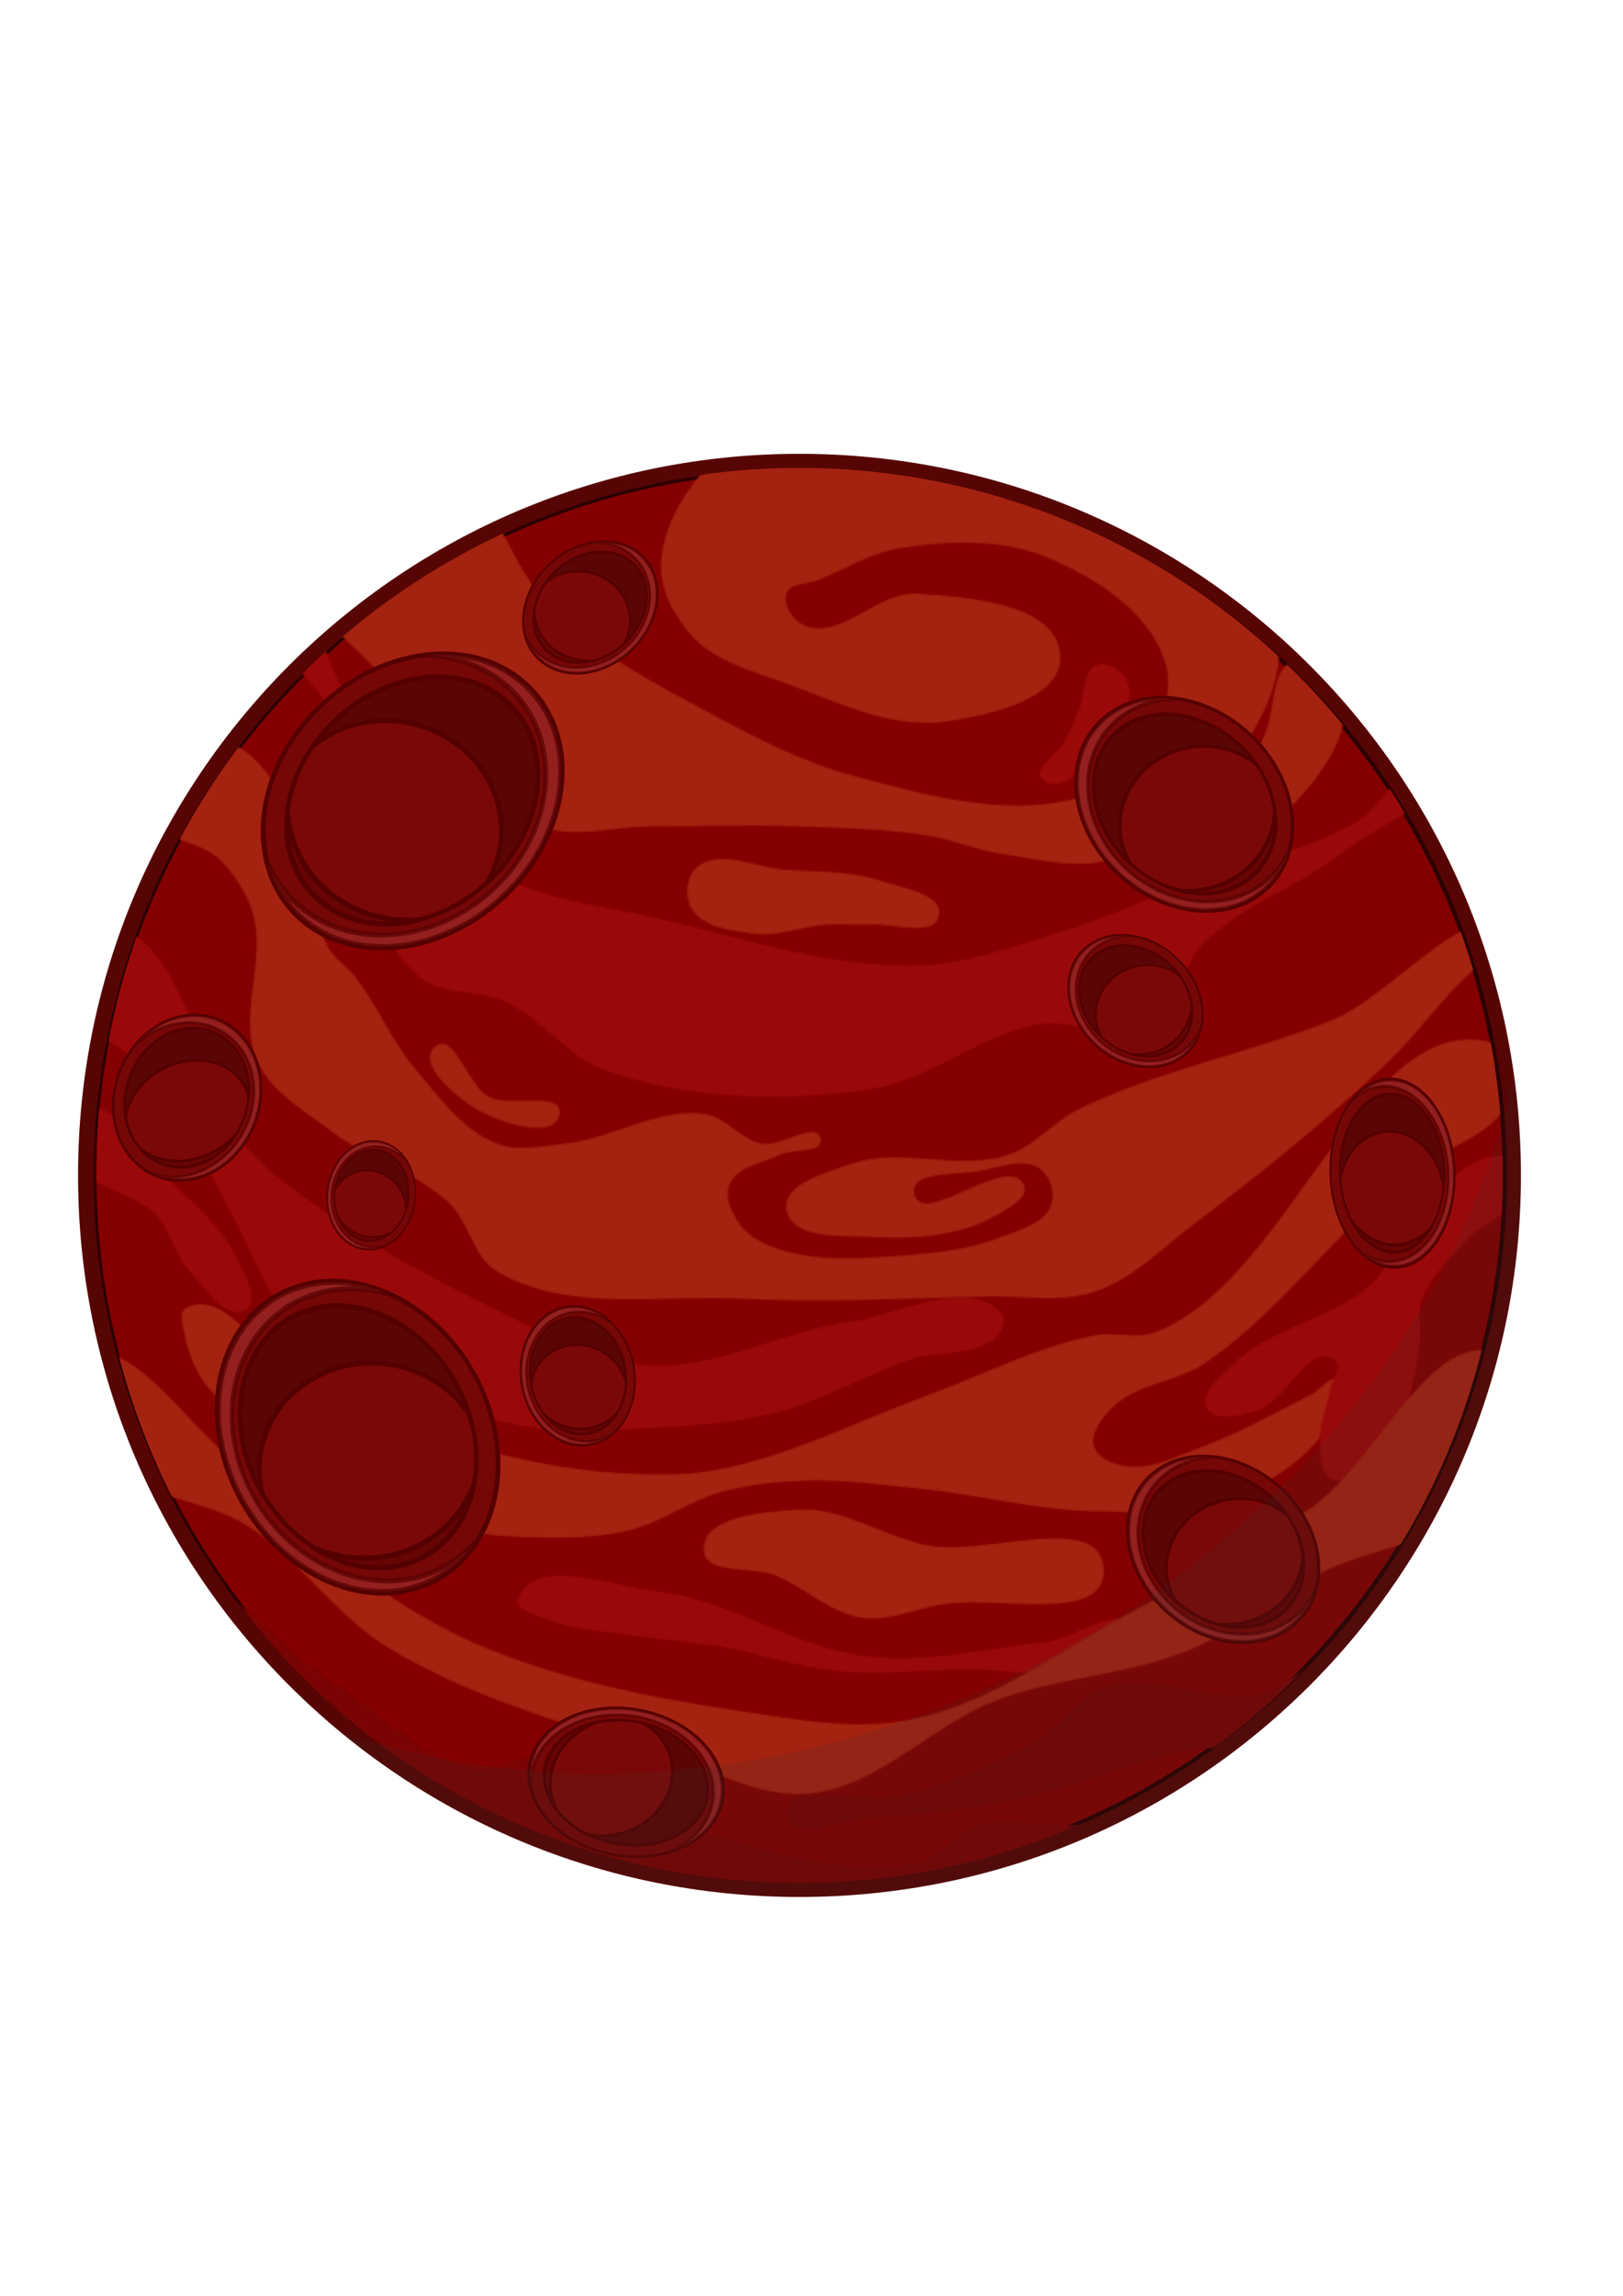 <?xml version="1.0" encoding="UTF-8"?>
<svg version="1.1" viewBox="0 0 744.09 1052.4" xmlns="http://www.w3.org/2000/svg">
<defs>
<pattern id="a" width="945.98" height="981.071" patternTransform="translate(-1741.6 -219.77)" patternUnits="userSpaceOnUse">
<path d="m489.64 165.03c22.475 9.151 45.782-21.535 70-20 32.574 2.064 88.032 5.992 90 38.571 1.66 27.474-44.194 37.444-71.429 41.429-34.399 5.033-68.763-12.387-101.43-24.286-20.01-7.289-42.562-13.05-57.143-28.571-11.688-12.441-21.163-30.113-20-47.143 1.964-28.761 22.346-55.585 44.286-74.286 34.321-29.255 80.721-46.94 125.71-50 51.391-3.495 109.98 4.707 150 37.143 39.873 32.321 64.884 87.294 67.143 138.57 1.121 25.446-12.333 50.706-27.143 71.429-19.073 26.687-44.645 52.338-75.714 62.857-22.57 7.641-47.842 0.526-71.429-2.857-15.548-2.23-30.203-8.955-45.714-11.429-26.401-4.21-53.282-4.761-80-5.714-31.409-1.12-62.857 0-94.286 0-22.857 0-47.192 8.084-68.571 0-20.196-7.636-32.835-28.073-48.571-42.857-14.724-13.833-30.14-27.159-42.857-42.857-28.601-35.304-87.898-70.937-74.286-114.29 9.855-31.384 59.571-45.339 91.429-37.143 43.935 11.303 51.946 75.42 85.714 105.71 26.153 23.463 57.641 40.476 88.571 57.143 31.157 16.788 62.937 33.771 97.143 42.857 44.421 11.8 92.522 25.305 137.14 14.286 16.669-4.116 32.967-14.537 42.857-28.571 11.31-16.049 20.103-38.39 14.286-57.143-9.795-31.576-43.75-53.043-74.286-65.714-28.204-11.703-61.255-10.405-91.429-5.714-18.175 2.826-34.402 13.043-51.429 20-6.714 2.743-17.695 1.694-20 8.571-2.44 7.28 4.317 17.104 11.429 20z" fill="#a42210"/>
<path d="m503.93 352.17c-15.577 0.954-30.998 7.761-46.469 5.714-13.81-1.827-31.65-3.713-38.724-15.713-4.384-7.436-3.434-20.067 3.098-25.711 14.069-12.157 37.217 0.097 55.763 1.428 20.225 1.452 41.224 0.58 60.41 7.142 13.112 4.485 38.45 7.859 35.626 21.426-2.972 14.276-28.82 4.759-43.371 5.714-8.759 0.574-17.571-0.537-26.332 0z" fill="#a42210"/>
<path d="m742.47 299.31c14.819 16.001 44.215-12.408 58.861-28.568 16.019-17.675 32.848-44.685 24.784-67.135-3.838-10.684-18.685-20.805-29.43-17.141-15.568 5.308-12.022 30.629-18.588 45.709-4.402 10.109-8.832 20.226-13.941 29.997-6.642 12.704-31.426 26.621-21.686 37.139z" fill="#a42210"/>
<path d="m123.75 98.429c43.575-24.277 55.981 82.637 86.2 122.32 24.638 32.357 43.583 71.755 77.448 94.275 33.208 22.083 75.837 25.006 114.62 34.282 52.051 12.448 104.49 29.844 158 28.568 29.664-0.708 58.334-11.428 86.742-19.998 28.515-8.602 55.712-21.087 83.644-31.425 34.374-12.722 71.445-19.547 103.31-37.66 27.905-15.862 53.281-84.839 74.621-60.861 25.079 28.18-51.735 55.279-81.221 78.807-27.17 21.679-62.731 32.38-87.415 56.852-14.603 14.478-15.961 41.695-34.077 51.423-20.925 11.236-47.913-4.403-71.253 0-35.958 6.784-66.064 34.442-102.23 39.995-55.245 8.483-114.53 7.035-167.29-11.427-23.702-8.295-39.279-32.072-61.959-42.852-17.089-8.123-40.07-3.597-54.518-15.815-27.988-23.669-39.229-63.406-47.749-99.058-4.176-17.473 4.569-36.83-1.078-53.885-8.47-25.581-33.758-42.314-46.939-65.817-12.004-21.403-50.291-55.784-28.855-67.727z" fill="#9a0909"/>
<path d="m935.36 360.75c-21.37-36.4-76.485 35.849-115.71 51.429-52.069 20.679-108.26 31.072-158.57 55.714-15.777 7.727-27.585 23.121-44.286 28.571-31.288 10.21-67.533-5.233-98.572 5.714-15.452 5.45-42.682 12.407-40 28.571 3.255 19.618 37.29 15.982 57.143 17.143 24.619 1.439 51.198-1.066 72.857-12.857 7.99-4.35 22.551-11.819 18.572-20-10.034-20.625-63.844 28.158-68.572 5.714-3.011-14.294 27.071-11.595 41.429-14.286 12.178-2.282 27.021-8.575 37.143-1.429 6.521 4.604 9.884 15.36 7.143 22.857-4.265 11.662-19.885 15.423-31.429 20-18.926 7.504-39.698 9.898-60 11.429-25.185 1.899-51.45 4.153-75.714-2.857-10.044-2.902-20.746-7.446-27.143-15.714-5.444-7.036-10.468-17.463-7.143-25.714 4.548-11.287 20.484-13.253 31.429-18.571 8.272-4.019 27.756-1.033 25.714-10-2.756-12.108-24.976 5.341-37.143 2.857-13.147-2.684-22.418-16.768-35.714-18.571-29.431-3.991-57.606 15.459-87.143 18.571-14.207 1.497-29.543 5.179-42.857 0-21.674-8.431-36.401-29.395-51.429-47.143-14.681-17.337-23.198-39.208-37.143-57.143-5.171-6.651-13.016-11.227-17.143-18.571-15.282-27.202-9.414-63.396-25.714-90-9.857-16.089-22.601-37.328-41.429-38.571-22.15-1.463-54.684 16.377-54.286 38.571 0.388 21.657 39.241 20.132 54.286 35.714 8.906 9.224 16.349 20.566 20 32.857 8.819 29.685-9.874 64.628 2.857 92.857 8.864 19.654 29.981 31.235 47.143 44.286 22.622 17.203 52.123 24.849 72.857 44.286 12.722 11.926 15.006 33.953 30 42.857 44.085 26.179 101.65 14.52 152.86 17.143 50.888 2.606 101.92-0.13 152.86-1.429 22.87-0.583 46.856 4.34 68.572-2.857 24.072-7.978 42.617-27.579 62.857-42.857 41.558-31.369 82.242-64.146 120-100 18.816-17.867 33.59-39.764 52.857-57.143 8.84-7.974 34.599-11.162 28.571-21.429z" fill="#a42210"/>
<path d="m258.21 428.6c11.574-10.051 20.082 24.148 33.572 31.429 13.365 7.213 46.302-4.339 44.286 10.714-2.182 16.29-34.815 6.363-49.286-1.429-14.598-7.86-41.089-29.843-28.572-40.714z" fill="#a42210"/>
<path d="m398.12 628.67c40.428-0.495 78.149-21.656 118.19-27.274 32.055-4.498 76.171-29.849 96.975-5.051 2.887 3.442 0.075 9.886-3.03 13.132-13.046 13.635-36.651 9.169-54.548 15.152-28.821 9.635-55.353 26.038-84.853 33.335-29.599 7.322-60.456 8.669-90.914 10.102-20.184 0.949-40.626 1.979-60.609-1.01-22.872-3.421-45.408-10.098-66.67-19.193-30.106-12.878-61.84-26.203-84.853-49.497-18.228-18.451-25.665-45.078-38.386-67.68-14.565-25.879-26.142-53.641-43.436-77.782-24.298-33.916-99.557-54.285-83.843-92.934 7.88-19.379 43.743-13.038 62.63-4.041 23.111 11.01 32.35 40.069 44.447 62.629 11.081 20.666 11.612 46.587 25.254 65.66 17.105 23.915 43.48 39.869 67.68 56.569 28.291 19.523 59.148 35.158 89.904 50.508 21.719 10.84 43.54 21.932 66.67 29.294 12.774 4.066 25.992 8.245 39.396 8.081z" fill="#9a0909"/>
<path d="m19.311 489.26c-1.32-8.938 3.303-22.279 12.122-24.244 25.973-5.785 43.476 31.026 62.63 49.497 14.959 14.425 31.696 28.61 40.406 47.477 4.432 9.6 13.982 25.655 5.051 31.315-12.07 7.649-25.562-13.838-35.355-24.244-9.419-10.008-11.37-25.764-21.213-35.355-12.743-12.416-32.458-15.296-46.467-26.264-6.564-5.139-15.955-9.935-17.173-18.183z" fill="#9a0909"/>
<path d="m102.14 592.3c25.203-13.118 47.157 32.069 72.731 44.447 42.959 20.792 87.841 38.788 134.35 49.497 32.977 7.594 67.192 11.145 101.02 10.102 14.662-0.453 29.26-3.299 43.437-7.071 38.922-10.357 75.327-28.547 113.14-42.426 34.594-12.699 67.919-30.1 104.05-37.376 12.561-2.53 26.421 2.564 38.386-2.02 88.096-33.754 134.49-217.17 220.21-177.79 10.102 4.641 5.932 23.367 1.01 33.335-11.75 23.796-44.142 29.622-64.65 46.467-44.182 36.29-78.1 84.851-125.26 117.18-17.887 12.261-43.408 12.797-58.589 28.284-6.223 6.348-13.741 15.752-11.112 24.244 2.323 7.502 12.432 10.985 20.203 12.122 16.162 2.364 32.122-6.555 47.477-12.122 23.504-8.521 45.218-21.347 67.68-32.325 6.088-2.976 13.044-13.509 18.183-9.091 9.125 7.843-3.85 24.751-11.112 34.345-14.653 19.361-37.695 32.375-60.609 40.406-25.835 9.055-54.453 7.656-81.822 7.071-36.661-0.783-72.608-10.496-109.1-14.142-23.847-2.383-47.767-5.812-71.721-5.051-17.658 0.561-35.468 2.477-52.528 7.071-20.408 5.496-37.997 19.479-58.589 24.244-21.036 4.867-43.072 4.83-64.65 4.041-14.943-0.546-30.267-1.315-44.447-6.061-54.894-18.375-112.03-42.526-151.52-84.853-9.145-9.802-14.649-23.2-17.173-36.365-1.016-5.301-3.778-13.67 1.01-16.162z" fill="#a42210"/>
<path d="m741.57 654.93c-4.923-9.351 8.659-19.833 16.162-27.274 23.784-23.587 62.255-27.793 86.873-50.508 10.846-10.008 15.371-25.405 25.254-36.365 14.87-16.491 28.603-39.792 50.508-43.437 8.943-1.488 23.379 1.231 25.254 10.102 4.186 19.802-29.256 28.069-42.426 43.437-9.86 11.505-22.196 22.089-27.274 36.365-2.823 7.938 0.025 16.893-1.01 25.254-1.817 14.681-3.909 29.582-9.091 43.437-4.595 12.283-9.091 25.982-19.193 34.345-7.382 6.111-18.786 13.539-27.274 9.091-7.456-3.907-6.707-15.834-7.071-24.244-0.445-10.292 4.286-20.157 6.061-30.305 1.173-6.708 8.761-16.525 3.03-20.203-16.584-10.644-30.434 27.336-49.497 32.325-9.794 2.563-25.588 6.938-30.305-2.02z" fill="#9a0909"/>
<path d="m471.86 759.98c-14.819-6.245-44.932-0.089-45.457-16.162-0.695-21.255 37.373-23.781 58.589-25.254 27.87-1.935 53.442 16.62 80.812 22.223 36.622 7.498 109.68-22.202 111.12 15.152 1.351 35.109-68.525 15.63-103.04 22.223-16.094 3.075-32.275 10.456-48.487 8.081-19.668-2.881-35.22-18.544-53.538-26.264z" fill="#a42210"/>
<path d="m310.23 775.14c7.791-28.638 59.435-8.661 88.894-5.051 45.139 5.533 85.105 35.435 130.31 40.406 36.94 4.062 74.197-4.851 111.12-9.091 18.261-2.097 47.716-25.145 54.548-8.081 5.209 13.009-21.02 19.908-34.345 24.244-22.096 7.189-46.467 0.698-69.7 1.01-27.274 0.366-54.677 3.677-81.822 1.01-24.318-2.389-47.628-11.076-71.721-15.152-15.731-2.661-31.709-3.634-47.477-6.061-20.628-3.175-42.262-3.308-61.619-11.112-6.756-2.724-20.095-5.093-18.183-12.122z" fill="#9a0909"/>
<path d="m31.432 625.63c30.843-25.598 70.002 39.534 102.03 63.64 28.954 21.795 51.384 51.579 80.812 72.731 24.486 17.6 50.772 33.304 78.792 44.447 48.036 19.103 99.387 29.729 150.51 37.376 37.351 5.586 76.128 13.589 113.14 6.061 50.321-10.235 93.069-43.537 138.39-67.68 37.414-19.93 74.842-40.114 110.11-63.64 43.363-28.928 79.84-122.25 124.25-94.954 25.094 15.423 1.793 63.524-16.162 86.873-22.953 29.849-68.757 30.852-102.03 48.487-27.604 14.632-51.952 35.512-80.812 47.477-38.25 15.858-81.445 16.758-120.21 31.315-40.882 15.353-73.75 54.004-117.18 58.589-29.401 3.104-57.717-13.177-85.863-22.223-60.484-19.44-123.31-35.998-177.79-68.69-33.57-20.147-55.949-55.616-88.893-76.772-25.864-16.609-62.736-16.041-83.843-38.386-15.887-16.819-43.057-49.874-25.254-64.65z" fill="#a42210"/>
<path d="m478.93 910.5c-1.958-24.89 49.772-6.143 73.741-13.132 27.974-8.157 55.591-18.741 80.812-33.335 16.206-9.377 26.571-28.775 44.447-34.345 29.94-9.33 62.854 9.156 93.944 5.051 19.318-2.551 41.424-31.596 55.558-18.183 9.361 8.884-0.567 28.678-10.102 37.376-23.23 21.19-62.319 8.996-92.934 16.162-33.507 7.844-65.324 22.188-98.995 29.294-30.894 6.521-62.417 10.4-93.944 12.122-17.486 0.955-51.155 16.448-52.528-1.01z" fill="#790404"/>
<path d="m95.072 774.13c25.416-27.995 67.228 34.687 100.01 53.538 29.486 16.958 53.408 47.444 86.873 53.538 12.149 2.212 24.018-6.929 36.366-7.071 14.004-0.161 28.403 1.895 41.416 7.071 15.793 6.282 27.498 20.159 42.426 28.284 9.67 5.263 19.697 10.185 30.305 13.132 41.57 11.549 86.086 26.137 128.29 17.173 15.083-3.204 24.56-20.044 39.396-24.244 20.735-5.869 43.528 4.276 64.65 0 32.241-6.527 58.059-36.752 90.914-38.386 29.572-1.47 88.345-3.138 84.853 26.264-3.74 31.495-64.35-2.261-94.954 6.061-40.396 10.984-72.027 44.549-112.13 56.569-39.288 11.776-81.22 13.445-122.23 14.142-58.099 0.987-118.64 4.301-173.75-14.142-49.518-16.574-90.767-52.231-132.33-83.843-34.344-26.121-67.788-54.194-95.964-86.873-5.55-6.436-19.855-14.921-14.142-21.213z" fill="#7a0404"/>
<path d="m638.43 261.36c9.438 10.19 28.158-7.902 37.485-18.193 10.202-11.256 20.919-28.458 15.783-42.755-2.444-6.804-11.899-13.249-18.742-10.916-9.914 3.38-7.656 19.506-11.838 29.11-2.803 6.438-5.624 12.881-8.878 19.103-4.23 8.09-20.014 16.953-13.81 23.652z" fill="#9b0909"/>
</pattern>
<clipPath id="b">
<path transform="matrix(.807 0 0 .807 160.48 431.7)" d="m-1208.6-176.21a545.71 545.71 0 1 1-1091.4 0 545.71 545.71 0 1 1 1091.4 0z" fill="#840000" stroke="#2b0000" stroke-width="4"/>
</clipPath>
</defs>
<g transform="matrix(.732 0 0 .732 133.81 153.38)">
<path transform="matrix(.828 0 0 .828 1770.5 672.4)" d="m-1208.6-176.21c0 301.39-244.32 545.71-545.71 545.71-301.39 0-545.71-244.32-545.71-545.71 0-301.39 244.32-545.71 545.71-545.71 301.39 0 545.71 244.32 545.71 545.71z" fill="#540302" fill-opacity=".988"/>
<path transform="matrix(.811 0 0 .811 1741.2 669.47)" d="m-1208.6-176.21c0 301.39-244.32 545.71-545.71 545.71-301.39 0-545.71-244.32-545.71-545.71 0-301.39 244.32-545.71 545.71-545.71 301.39 0 545.71 244.32 545.71 545.71z" fill="#2b0000" fill-opacity=".988"/>
<path transform="matrix(.807 0 0 .807 1733.7 668.71)" d="m-1208.6-176.21c0 301.39-244.32 545.71-545.71 545.71-301.39 0-545.71-244.32-545.71-545.71 0-301.39 244.32-545.71 545.71-545.71 301.39 0 545.71 244.32 545.71 545.71z" fill="#840000"/>
<rect transform="translate(1573.2 237.01)" x="-1741.6" y="-219.77" width="945.98" height="981.07" clip-path="url(#b)" fill="url(#a)"/>
<g transform="matrix(.586 -.226 .311 .7 423.12 286.9)" stroke="#500">
<path transform="matrix(1.29 0 0 1.29 531.33 9.041)" d="m-942.86 235.22c0 56.806-46.051 102.86-102.86 102.86-56.806 0-102.86-46.051-102.86-102.86s46.051-102.86 102.86-102.86c56.806 0 102.86 46.051 102.86 102.86z" fill="#750707" stroke-width="3.357"/>
<path transform="matrix(1.083 0 0 1.083 315.71 57.541)" d="m-942.86 235.22c0 56.806-46.051 102.86-102.86 102.86-56.806 0-102.86-46.051-102.86-102.86s46.051-102.86 102.86-102.86c56.806 0 102.86 46.051 102.86 102.86z" fill="#7b0808" stroke-width="3.995"/>
<path d="m-817.16 200.94c-61.54 0-111.41 49.897-111.41 111.44 0 5.488 0.39 10.881 1.156 16.156 8.009-42.516 54.312-75.125 110.25-75.125 55.925 0 102.26 32.592 110.28 75.094 0.763-5.266 1.156-10.648 1.156-16.125 0-61.54-49.897-111.44-111.44-111.44z" fill="#5a0606" stroke-width="4.329"/>
<path d="m-902.62 383.84c20.44 24.419 51.133 39.938 85.469 39.938s65.06-15.518 85.5-39.938c-22.412 18.5-52.476 29.812-85.5 29.812s-63.056-11.313-85.469-29.812z" fill="#670404" stroke-width="4.329"/>
<path d="m-817.16 180.72c-72.698 0-131.62 58.958-131.62 131.66s58.927 131.62 131.62 131.62c23.394 0 45.368-6.112 64.406-16.812-16.244 6.757-34.219 10.531-53.125 10.531-72.586 0-131.44-55.347-131.44-123.59s58.852-123.56 131.44-123.56c27.22 0 52.493 7.77 73.469 21.094-22.898-19.286-52.468-30.938-84.75-30.938z" fill="#a02c2c" opacity=".679" stroke-width="4.329"/>
</g>
<g transform="matrix(-.154 .317 -.432 -.152 218.42 1213.2)" stroke="#500">
<path transform="matrix(1.29 0 0 1.29 531.33 9.041)" d="m-942.86 235.22c0 56.806-46.051 102.86-102.86 102.86-56.806 0-102.86-46.051-102.86-102.86s46.051-102.86 102.86-102.86c56.806 0 102.86 46.051 102.86 102.86z" fill="#750707" stroke-width="3.357"/>
<path transform="matrix(1.083 0 0 1.083 315.71 57.541)" d="m-942.86 235.22c0 56.806-46.051 102.86-102.86 102.86-56.806 0-102.86-46.051-102.86-102.86s46.051-102.86 102.86-102.86c56.806 0 102.86 46.051 102.86 102.86z" fill="#7b0808" stroke-width="3.995"/>
<path d="m-817.16 200.94c-61.54 0-111.41 49.897-111.41 111.44 0 5.488 0.39 10.881 1.156 16.156 8.009-42.516 54.312-75.125 110.25-75.125 55.925 0 102.26 32.592 110.28 75.094 0.763-5.266 1.156-10.648 1.156-16.125 0-61.54-49.897-111.44-111.44-111.44z" fill="#5a0606" stroke-width="4.329"/>
<path d="m-902.62 383.84c20.44 24.419 51.133 39.938 85.469 39.938s65.06-15.518 85.5-39.938c-22.412 18.5-52.476 29.812-85.5 29.812s-63.056-11.313-85.469-29.812z" fill="#670404" stroke-width="4.329"/>
<path d="m-817.16 180.72c-72.698 0-131.62 58.958-131.62 131.66s58.927 131.62 131.62 131.62c23.394 0 45.368-6.112 64.406-16.812-16.244 6.757-34.219 10.531-53.125 10.531-72.586 0-131.44-55.347-131.44-123.59s58.852-123.56 131.44-123.56c27.22 0 52.493 7.77 73.469 21.094-22.898-19.286-52.468-30.938-84.75-30.938z" fill="#a02c2c" opacity=".679" stroke-width="4.329"/>
</g>
<g transform="matrix(.269 -.007 .025 .328 391.2 543.83)" stroke="#500">
<path transform="matrix(1.29 0 0 1.29 531.33 9.041)" d="m-942.86 235.22c0 56.806-46.051 102.86-102.86 102.86-56.806 0-102.86-46.051-102.86-102.86s46.051-102.86 102.86-102.86c56.806 0 102.86 46.051 102.86 102.86z" fill="#750707" stroke-width="3.357"/>
<path transform="matrix(1.083 0 0 1.083 315.71 57.541)" d="m-942.86 235.22c0 56.806-46.051 102.86-102.86 102.86-56.806 0-102.86-46.051-102.86-102.86s46.051-102.86 102.86-102.86c56.806 0 102.86 46.051 102.86 102.86z" fill="#7b0808" stroke-width="3.995"/>
<path d="m-817.16 200.94c-61.54 0-111.41 49.897-111.41 111.44 0 5.488 0.39 10.881 1.156 16.156 8.009-42.516 54.312-75.125 110.25-75.125 55.925 0 102.26 32.592 110.28 75.094 0.763-5.266 1.156-10.648 1.156-16.125 0-61.54-49.897-111.44-111.44-111.44z" fill="#5a0606" stroke-width="4.329"/>
<path d="m-902.62 383.84c20.44 24.419 51.133 39.938 85.469 39.938s65.06-15.518 85.5-39.938c-22.412 18.5-52.476 29.812-85.5 29.812s-63.056-11.313-85.469-29.812z" fill="#670404" stroke-width="4.329"/>
<path d="m-817.16 180.72c-72.698 0-131.62 58.958-131.62 131.66s58.927 131.62 131.62 131.62c23.394 0 45.368-6.112 64.406-16.812-16.244 6.757-34.219 10.531-53.125 10.531-72.586 0-131.44-55.347-131.44-123.59s58.852-123.56 131.44-123.56c27.22 0 52.493 7.77 73.469 21.094-22.898-19.286-52.468-30.938-84.75-30.938z" fill="#a02c2c" opacity=".679" stroke-width="4.329"/>
</g>
<g transform="matrix(.202 .054 -.054 .25 231.75 504.98)" stroke="#500">
<path transform="matrix(1.29 0 0 1.29 531.33 9.041)" d="m-942.86 235.22c0 56.806-46.051 102.86-102.86 102.86-56.806 0-102.86-46.051-102.86-102.86s46.051-102.86 102.86-102.86c56.806 0 102.86 46.051 102.86 102.86z" fill="#750707" stroke-width="3.357"/>
<path transform="matrix(1.083 0 0 1.083 315.71 57.541)" d="m-942.86 235.22c0 56.806-46.051 102.86-102.86 102.86-56.806 0-102.86-46.051-102.86-102.86s46.051-102.86 102.86-102.86c56.806 0 102.86 46.051 102.86 102.86z" fill="#7b0808" stroke-width="3.995"/>
<path d="m-817.16 200.94c-61.54 0-111.41 49.897-111.41 111.44 0 5.488 0.39 10.881 1.156 16.156 8.009-42.516 54.312-75.125 110.25-75.125 55.925 0 102.26 32.592 110.28 75.094 0.763-5.266 1.156-10.648 1.156-16.125 0-61.54-49.897-111.44-111.44-111.44z" fill="#5a0606" stroke-width="4.329"/>
<path d="m-902.62 383.84c20.44 24.419 51.133 39.938 85.469 39.938s65.06-15.518 85.5-39.938c-22.412 18.5-52.476 29.812-85.5 29.812s-63.056-11.313-85.469-29.812z" fill="#670404" stroke-width="4.329"/>
<path d="m-817.16 180.72c-72.698 0-131.62 58.958-131.62 131.66s58.927 131.62 131.62 131.62c23.394 0 45.368-6.112 64.406-16.812-16.244 6.757-34.219 10.531-53.125 10.531-72.586 0-131.44-55.347-131.44-123.59s58.852-123.56 131.44-123.56c27.22 0 52.493 7.77 73.469 21.094-22.898-19.286-52.468-30.938-84.75-30.938z" fill="#a02c2c" opacity=".679" stroke-width="4.329"/>
</g>
<g transform="matrix(.355 -.284 .368 .416 734.18 -68.045)" stroke="#500">
<path transform="matrix(1.29 0 0 1.29 531.33 9.041)" d="m-942.86 235.22c0 56.806-46.051 102.86-102.86 102.86-56.806 0-102.86-46.051-102.86-102.86s46.051-102.86 102.86-102.86c56.806 0 102.86 46.051 102.86 102.86z" fill="#750707" stroke-width="3.357"/>
<path transform="matrix(1.083 0 0 1.083 315.71 57.541)" d="m-942.86 235.22c0 56.806-46.051 102.86-102.86 102.86-56.806 0-102.86-46.051-102.86-102.86s46.051-102.86 102.86-102.86c56.806 0 102.86 46.051 102.86 102.86z" fill="#7b0808" stroke-width="3.995"/>
<path d="m-817.16 200.94c-61.54 0-111.41 49.897-111.41 111.44 0 5.488 0.39 10.881 1.156 16.156 8.009-42.516 54.312-75.125 110.25-75.125 55.925 0 102.26 32.592 110.28 75.094 0.763-5.266 1.156-10.648 1.156-16.125 0-61.54-49.897-111.44-111.44-111.44z" fill="#5a0606" stroke-width="4.329"/>
<path d="m-902.62 383.84c20.44 24.419 51.133 39.938 85.469 39.938s65.06-15.518 85.5-39.938c-22.412 18.5-52.476 29.812-85.5 29.812s-63.056-11.313-85.469-29.812z" fill="#670404" stroke-width="4.329"/>
<path d="m-817.16 180.72c-72.698 0-131.62 58.958-131.62 131.66s58.927 131.62 131.62 131.62c23.394 0 45.368-6.112 64.406-16.812-16.244 6.757-34.219 10.531-53.125 10.531-72.586 0-131.44-55.347-131.44-123.59s58.852-123.56 131.44-123.56c27.22 0 52.493 7.77 73.469 21.094-22.898-19.286-52.468-30.938-84.75-30.938z" fill="#a02c2c" opacity=".679" stroke-width="4.329"/>
</g>
<g transform="matrix(-.49 -.392 -.508 .573 -166.25 -207.5)" stroke="#500">
<path transform="matrix(1.29 0 0 1.29 531.33 9.041)" d="m-942.86 235.22c0 56.806-46.051 102.86-102.86 102.86-56.806 0-102.86-46.051-102.86-102.86s46.051-102.86 102.86-102.86c56.806 0 102.86 46.051 102.86 102.86z" fill="#750707" stroke-width="3.357"/>
<path transform="matrix(1.083 0 0 1.083 315.71 57.541)" d="m-942.86 235.22c0 56.806-46.051 102.86-102.86 102.86-56.806 0-102.86-46.051-102.86-102.86s46.051-102.86 102.86-102.86c56.806 0 102.86 46.051 102.86 102.86z" fill="#7b0808" stroke-width="3.995"/>
<path d="m-817.16 200.94c-61.54 0-111.41 49.897-111.41 111.44 0 5.488 0.39 10.881 1.156 16.156 8.009-42.516 54.312-75.125 110.25-75.125 55.925 0 102.26 32.592 110.28 75.094 0.763-5.266 1.156-10.648 1.156-16.125 0-61.54-49.897-111.44-111.44-111.44z" fill="#5a0606" stroke-width="4.329"/>
<path d="m-902.62 383.84c20.44 24.419 51.133 39.938 85.469 39.938s65.06-15.518 85.5-39.938c-22.412 18.5-52.476 29.812-85.5 29.812s-63.056-11.313-85.469-29.812z" fill="#670404" stroke-width="4.329"/>
<path d="m-817.16 180.72c-72.698 0-131.62 58.958-131.62 131.66s58.927 131.62 131.62 131.62c23.394 0 45.368-6.112 64.406-16.812-16.244 6.757-34.219 10.531-53.125 10.531-72.586 0-131.44-55.347-131.44-123.59s58.852-123.56 131.44-123.56c27.22 0 52.493 7.77 73.469 21.094-22.898-19.286-52.468-30.938-84.75-30.938z" fill="#a02c2c" opacity=".679" stroke-width="4.329"/>
</g>
<g transform="matrix(.22 -.176 .228 .257 637.04 193.13)" stroke="#500">
<path transform="matrix(1.29 0 0 1.29 531.33 9.041)" d="m-942.86 235.22c0 56.806-46.051 102.86-102.86 102.86-56.806 0-102.86-46.051-102.86-102.86s46.051-102.86 102.86-102.86c56.806 0 102.86 46.051 102.86 102.86z" fill="#750707" stroke-width="3.357"/>
<path transform="matrix(1.083 0 0 1.083 315.71 57.541)" d="m-942.86 235.22c0 56.806-46.051 102.86-102.86 102.86-56.806 0-102.86-46.051-102.86-102.86s46.051-102.86 102.86-102.86c56.806 0 102.86 46.051 102.86 102.86z" fill="#7b0808" stroke-width="3.995"/>
<path d="m-817.16 200.94c-61.54 0-111.41 49.897-111.41 111.44 0 5.488 0.39 10.881 1.156 16.156 8.009-42.516 54.312-75.125 110.25-75.125 55.925 0 102.26 32.592 110.28 75.094 0.763-5.266 1.156-10.648 1.156-16.125 0-61.54-49.897-111.44-111.44-111.44z" fill="#5a0606" stroke-width="4.329"/>
<path d="m-902.62 383.84c20.44 24.419 51.133 39.938 85.469 39.938s65.06-15.518 85.5-39.938c-22.412 18.5-52.476 29.812-85.5 29.812s-63.056-11.313-85.469-29.812z" fill="#670404" stroke-width="4.329"/>
<path d="m-817.16 180.72c-72.698 0-131.62 58.958-131.62 131.66s58.927 131.62 131.62 131.62c23.394 0 45.368-6.112 64.406-16.812-16.244 6.757-34.219 10.531-53.125 10.531-72.586 0-131.44-55.347-131.44-123.59s58.852-123.56 131.44-123.56c27.22 0 52.493 7.77 73.469 21.094-22.898-19.286-52.468-30.938-84.75-30.938z" fill="#a02c2c" opacity=".679" stroke-width="4.329"/>
</g>
<g transform="matrix(-.22 -.176 -.228 .257 78.284 -53.344)" stroke="#500">
<path transform="matrix(1.29 0 0 1.29 531.33 9.041)" d="m-942.86 235.22c0 56.806-46.051 102.86-102.86 102.86-56.806 0-102.86-46.051-102.86-102.86s46.051-102.86 102.86-102.86c56.806 0 102.86 46.051 102.86 102.86z" fill="#750707" stroke-width="3.357"/>
<path transform="matrix(1.083 0 0 1.083 315.71 57.541)" d="m-942.86 235.22c0 56.806-46.051 102.86-102.86 102.86-56.806 0-102.86-46.051-102.86-102.86s46.051-102.86 102.86-102.86c56.806 0 102.86 46.051 102.86 102.86z" fill="#7b0808" stroke-width="3.995"/>
<path d="m-817.16 200.94c-61.54 0-111.41 49.897-111.41 111.44 0 5.488 0.39 10.881 1.156 16.156 8.009-42.516 54.312-75.125 110.25-75.125 55.925 0 102.26 32.592 110.28 75.094 0.763-5.266 1.156-10.648 1.156-16.125 0-61.54-49.897-111.44-111.44-111.44z" fill="#5a0606" stroke-width="4.329"/>
<path d="m-902.62 383.84c20.44 24.419 51.133 39.938 85.469 39.938s65.06-15.518 85.5-39.938c-22.412 18.5-52.476 29.812-85.5 29.812s-63.056-11.313-85.469-29.812z" fill="#670404" stroke-width="4.329"/>
<path d="m-817.16 180.72c-72.698 0-131.62 58.958-131.62 131.66s58.927 131.62 131.62 131.62c23.394 0 45.368-6.112 64.406-16.812-16.244 6.757-34.219 10.531-53.125 10.531-72.586 0-131.44-55.347-131.44-123.59s58.852-123.56 131.44-123.56c27.22 0 52.493 7.77 73.469 21.094-22.898-19.286-52.468-30.938-84.75-30.938z" fill="#a02c2c" opacity=".679" stroke-width="4.329"/>
</g>
<g transform="matrix(-.349 .058 .017 .386 -356.24 404.64)" stroke="#500">
<path transform="matrix(1.29 0 0 1.29 531.33 9.041)" d="m-942.86 235.22c0 56.806-46.051 102.86-102.86 102.86-56.806 0-102.86-46.051-102.86-102.86s46.051-102.86 102.86-102.86c56.806 0 102.86 46.051 102.86 102.86z" fill="#750707" stroke-width="3.357"/>
<path transform="matrix(1.083 0 0 1.083 315.71 57.541)" d="m-942.86 235.22c0 56.806-46.051 102.86-102.86 102.86-56.806 0-102.86-46.051-102.86-102.86s46.051-102.86 102.86-102.86c56.806 0 102.86 46.051 102.86 102.86z" fill="#7b0808" stroke-width="3.995"/>
<path d="m-817.16 200.94c-61.54 0-111.41 49.897-111.41 111.44 0 5.488 0.39 10.881 1.156 16.156 8.009-42.516 54.312-75.125 110.25-75.125 55.925 0 102.26 32.592 110.28 75.094 0.763-5.266 1.156-10.648 1.156-16.125 0-61.54-49.897-111.44-111.44-111.44z" fill="#5a0606" stroke-width="4.329"/>
<path d="m-902.62 383.84c20.44 24.419 51.133 39.938 85.469 39.938s65.06-15.518 85.5-39.938c-22.412 18.5-52.476 29.812-85.5 29.812s-63.056-11.313-85.469-29.812z" fill="#670404" stroke-width="4.329"/>
<path d="m-817.16 180.72c-72.698 0-131.62 58.958-131.62 131.66s58.927 131.62 131.62 131.62c23.394 0 45.368-6.112 64.406-16.812-16.244 6.757-34.219 10.531-53.125 10.531-72.586 0-131.44-55.347-131.44-123.59s58.852-123.56 131.44-123.56c27.22 0 52.493 7.77 73.469 21.094-22.898-19.286-52.468-30.938-84.75-30.938z" fill="#a02c2c" opacity=".679" stroke-width="4.329"/>
</g>
<g transform="matrix(.313 -.248 .325 .363 737.63 444.48)" stroke="#500">
<path transform="matrix(1.29 0 0 1.29 531.33 9.041)" d="m-942.86 235.22c0 56.806-46.051 102.86-102.86 102.86-56.806 0-102.86-46.051-102.86-102.86s46.051-102.86 102.86-102.86c56.806 0 102.86 46.051 102.86 102.86z" fill="#750707" stroke-width="3.357"/>
<path transform="matrix(1.083 0 0 1.083 315.71 57.541)" d="m-942.86 235.22c0 56.806-46.051 102.86-102.86 102.86-56.806 0-102.86-46.051-102.86-102.86s46.051-102.86 102.86-102.86c56.806 0 102.86 46.051 102.86 102.86z" fill="#7b0808" stroke-width="3.995"/>
<path d="m-817.16 200.94c-61.54 0-111.41 49.897-111.41 111.44 0 5.488 0.39 10.881 1.156 16.156 8.009-42.516 54.312-75.125 110.25-75.125 55.925 0 102.26 32.592 110.28 75.094 0.763-5.266 1.156-10.648 1.156-16.125 0-61.54-49.897-111.44-111.44-111.44z" fill="#5a0606" stroke-width="4.329"/>
<path d="m-902.62 383.84c20.44 24.419 51.133 39.938 85.469 39.938s65.06-15.518 85.5-39.938c-22.412 18.5-52.476 29.812-85.5 29.812s-63.056-11.313-85.469-29.812z" fill="#670404" stroke-width="4.329"/>
<path d="m-817.16 180.72c-72.698 0-131.62 58.958-131.62 131.66s58.927 131.62 131.62 131.62c23.394 0 45.368-6.112 64.406-16.812-16.244 6.757-34.219 10.531-53.125 10.531-72.586 0-131.44-55.347-131.44-123.59s58.852-123.56 131.44-123.56c27.22 0 52.493 7.77 73.469 21.094-22.898-19.286-52.468-30.938-84.75-30.938z" fill="#a02c2c" opacity=".679" stroke-width="4.329"/>
</g>
<path d="m765.28 462c-29.087 143.51-134.13 283.43-292.94 367.41-148.65 78.607-311.29 90.669-442.19 45.344 78.17 64.691 178.48 103.59 287.88 103.59 249.53 0 451.81-202.28 451.81-451.81 0-21.909-1.549-43.456-4.562-64.531z" fill="#333" opacity=".144"/>
<g transform="matrix(-.293 -.025 -.007 .443 451.97 366.28)" stroke="#500">
<path transform="matrix(1.29 0 0 1.29 531.33 9.041)" d="m-942.86 235.22c0 56.806-46.051 102.86-102.86 102.86-56.806 0-102.86-46.051-102.86-102.86s46.051-102.86 102.86-102.86c56.806 0 102.86 46.051 102.86 102.86z" fill="#750707" stroke-width="3.357"/>
<path transform="matrix(1.083 0 0 1.083 315.71 57.541)" d="m-942.86 235.22c0 56.806-46.051 102.86-102.86 102.86-56.806 0-102.86-46.051-102.86-102.86s46.051-102.86 102.86-102.86c56.806 0 102.86 46.051 102.86 102.86z" fill="#7b0808" stroke-width="3.995"/>
<path d="m-817.16 200.94c-61.54 0-111.41 49.897-111.41 111.44 0 5.488 0.39 10.881 1.156 16.156 8.009-42.516 54.312-75.125 110.25-75.125 55.925 0 102.26 32.592 110.28 75.094 0.763-5.266 1.156-10.648 1.156-16.125 0-61.54-49.897-111.44-111.44-111.44z" fill="#5a0606" stroke-width="4.329"/>
<path d="m-902.62 383.84c20.44 24.419 51.133 39.938 85.469 39.938s65.06-15.518 85.5-39.938c-22.412 18.5-52.476 29.812-85.5 29.812s-63.056-11.313-85.469-29.812z" fill="#670404" stroke-width="4.329"/>
<path d="m-817.16 180.72c-72.698 0-131.62 58.958-131.62 131.66s58.927 131.62 131.62 131.62c23.394 0 45.368-6.112 64.406-16.812-16.244 6.757-34.219 10.531-53.125 10.531-72.586 0-131.44-55.347-131.44-123.59s58.852-123.56 131.44-123.56c27.22 0 52.493 7.77 73.469 21.094-22.898-19.286-52.468-30.938-84.75-30.938z" fill="#a02c2c" opacity=".679" stroke-width="4.329"/>
</g>
</g>
</svg>
